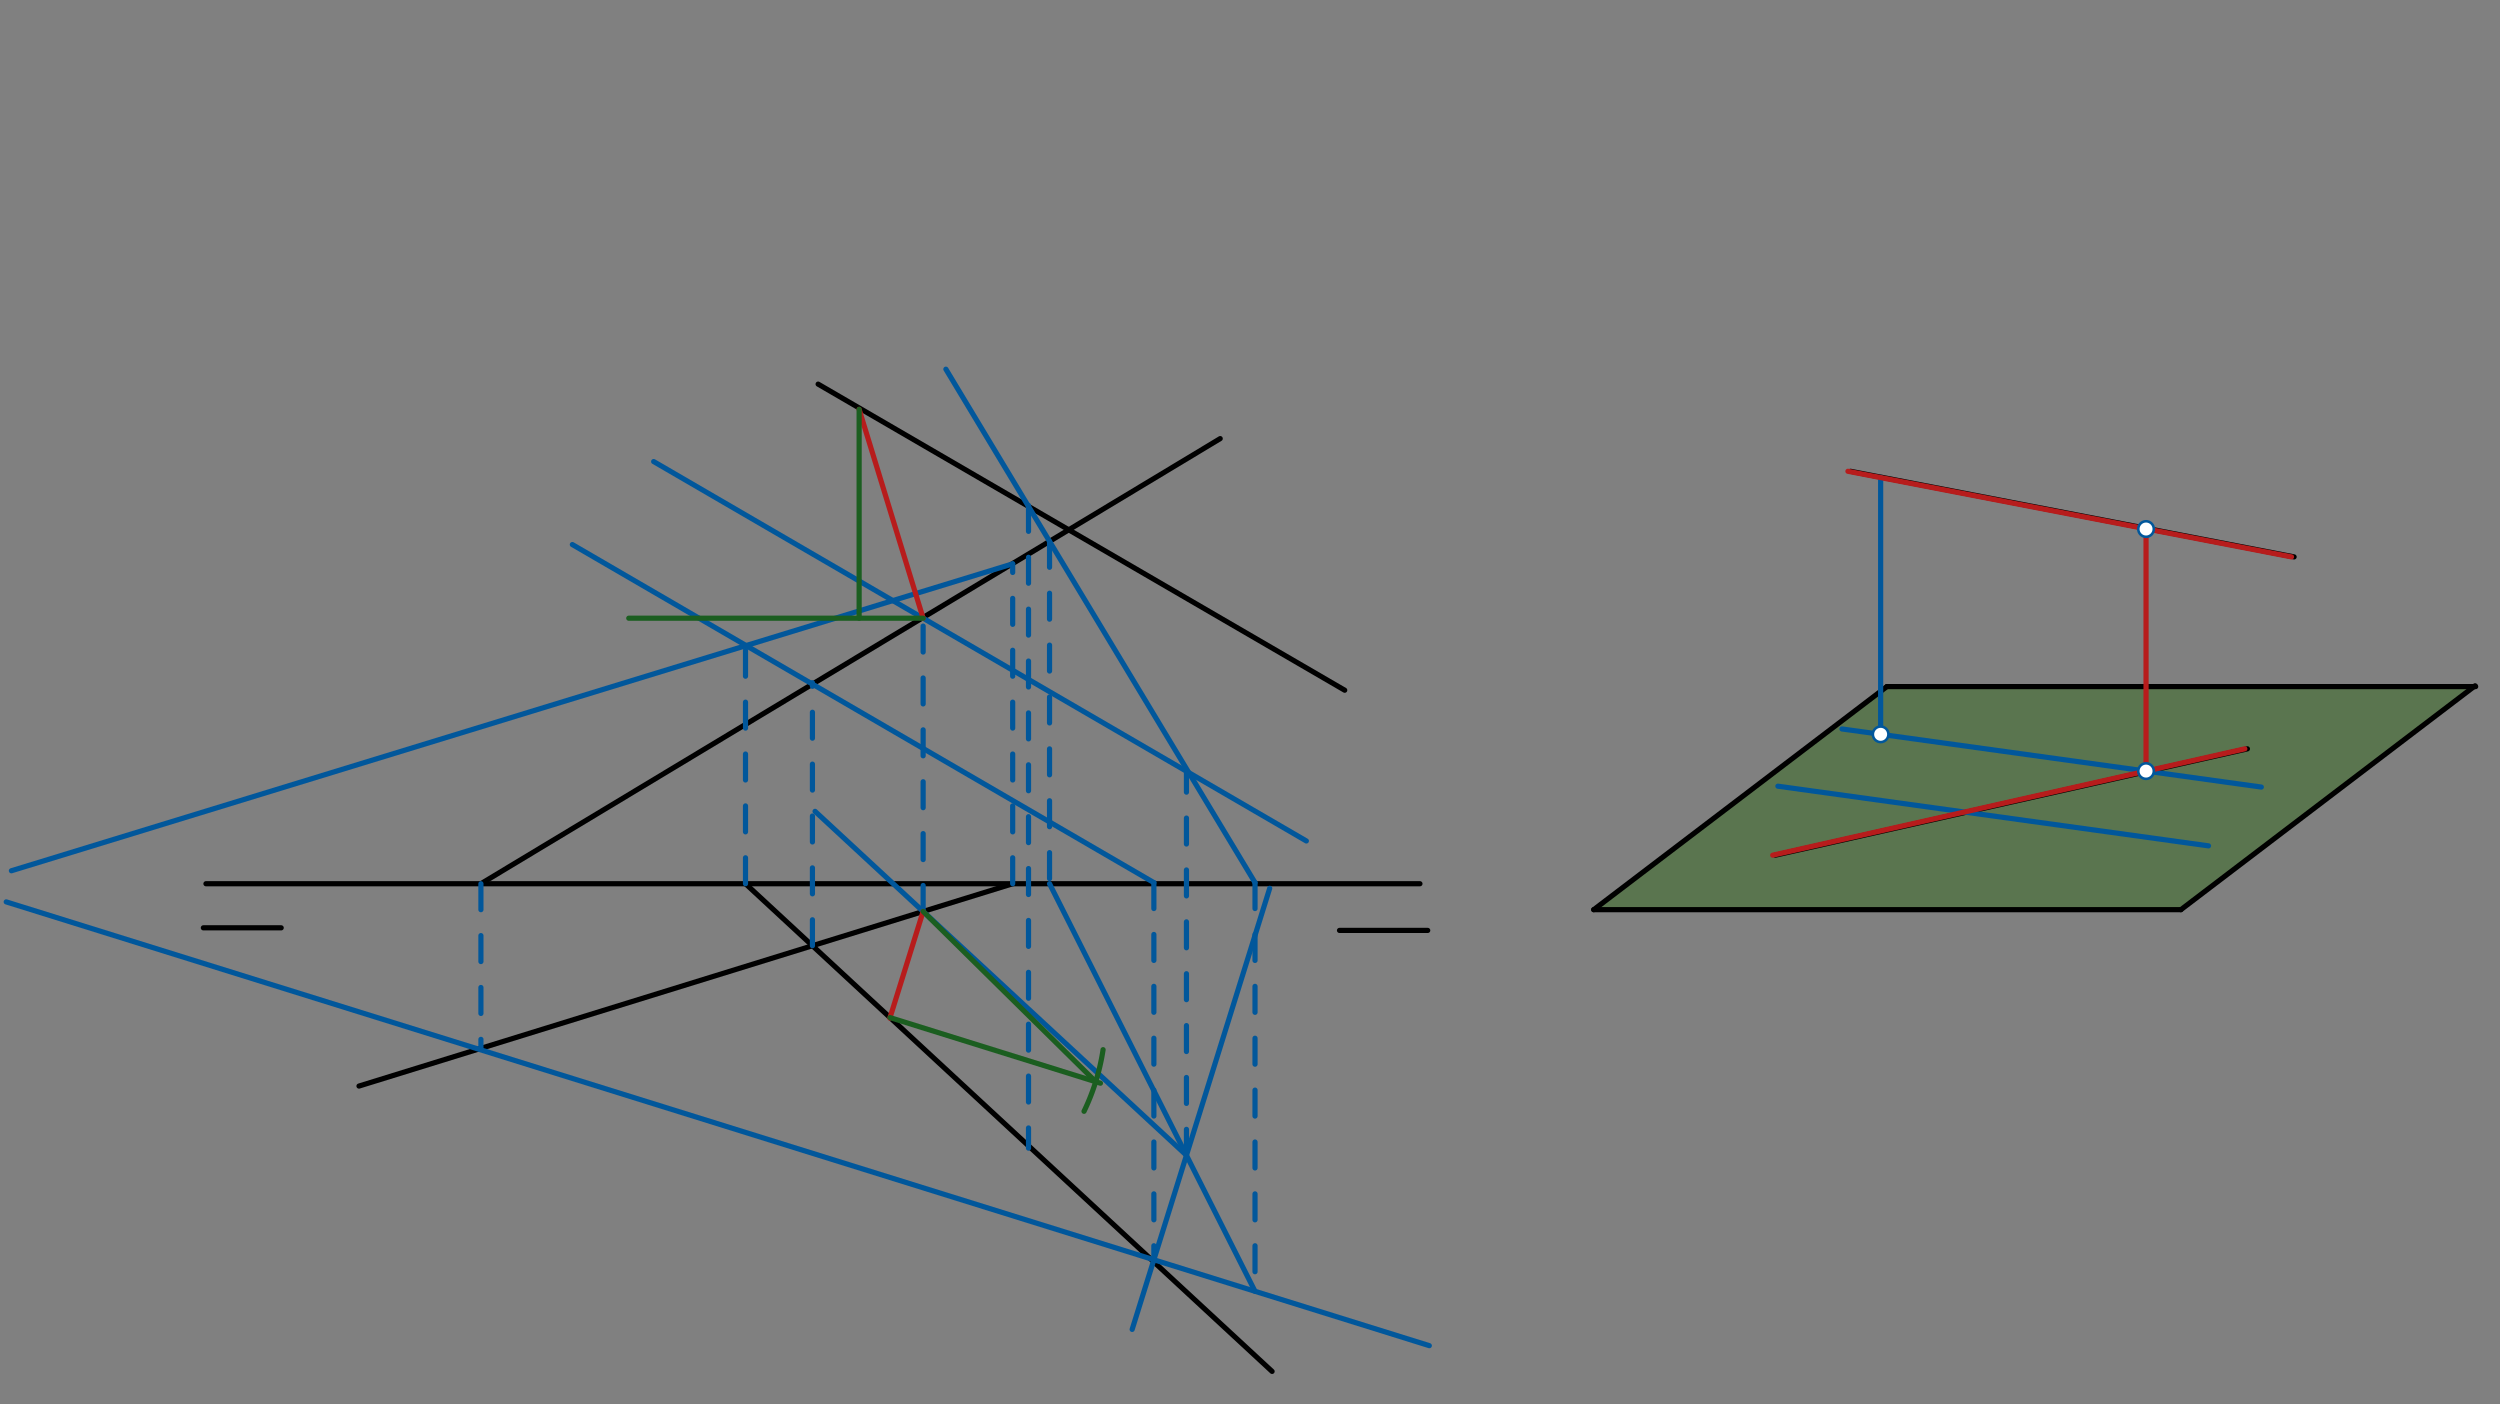 <svg xmlns="http://www.w3.org/2000/svg" class="svg--816" height="100%" preserveAspectRatio="xMidYMid meet" viewBox="0 0 963.78 541.417" width="100%"><rect x="0" y="0" width="963.78" height="541.417" fill="#808080" stroke="none"/><defs><marker id="marker-arrow" markerHeight="16" markerUnits="userSpaceOnUse" markerWidth="24" orient="auto-start-reverse" refX="24" refY="4" viewBox="0 0 24 8"><path d="M 0 0 L 24 4 L 0 8 z" stroke="inherit"></path></marker></defs><g class="aux-layer--949"></g><g class="main-layer--75a"><g class="element--733"><g fill="#33691E" opacity="0.5"><path d="M 953.767 264.688 L 840.767 350.688 L 614.4 350.688 L 727.4 264.688 L 953.767 264.688 Z" stroke="none"></path></g></g><g class="element--733"><line stroke="#000000" stroke-dasharray="none" stroke-linecap="round" stroke-width="2" x1="727.4" x2="614.4" y1="264.688" y2="350.688"></line></g><g class="element--733"><line stroke="#000000" stroke-dasharray="none" stroke-linecap="round" stroke-width="2" x1="727.4" x2="954.4" y1="264.688" y2="264.688"></line></g><g class="element--733"><line stroke="#000000" stroke-dasharray="none" stroke-linecap="round" stroke-width="2" x1="614.4" x2="840.767" y1="350.688" y2="350.688"></line></g><g class="element--733"><line stroke="#000000" stroke-dasharray="none" stroke-linecap="round" stroke-width="2" x1="840.767" x2="954.168" y1="350.688" y2="264.382"></line></g><g class="element--733"><line stroke="#000000" stroke-dasharray="none" stroke-linecap="round" stroke-width="2" x1="684.4" x2="866.4" y1="329.688" y2="288.688"></line></g><g class="element--733"><line stroke="#000000" stroke-dasharray="none" stroke-linecap="round" stroke-width="2" x1="713.4" x2="884.4" y1="181.688" y2="214.688"></line></g><g class="element--733"><line stroke="#000000" stroke-dasharray="none" stroke-linecap="round" stroke-width="2" x1="79.4" x2="547.4" y1="340.688" y2="340.688"></line></g><g class="element--733"><line stroke="#000000" stroke-dasharray="none" stroke-linecap="round" stroke-width="2" x1="78.4" x2="108.4" y1="357.688" y2="357.688"></line></g><g class="element--733"><line stroke="#000000" stroke-dasharray="none" stroke-linecap="round" stroke-width="2" x1="516.4" x2="550.4" y1="358.688" y2="358.688"></line></g><g class="element--733"><line stroke="#000000" stroke-dasharray="none" stroke-linecap="round" stroke-width="2" x1="185.4" x2="470.4" y1="340.688" y2="169.087"></line></g><g class="element--733"><line stroke="#000000" stroke-dasharray="none" stroke-linecap="round" stroke-width="2" x1="315.4" x2="518.4" y1="148.087" y2="266.087"></line></g><g class="element--733"><line stroke="#000000" stroke-dasharray="none" stroke-linecap="round" stroke-width="2" x1="287.4" x2="490.4" y1="340.688" y2="528.688"></line></g><g class="element--733"><line stroke="#000000" stroke-dasharray="none" stroke-linecap="round" stroke-width="2" x1="390.4" x2="138.4" y1="340.688" y2="418.688"></line></g><g class="element--733"><line stroke="#01579B" stroke-dasharray="none" stroke-linecap="round" stroke-width="2" x1="685.4" x2="851.4" y1="303.087" y2="326.087"></line></g><g class="element--733"><line stroke="#01579B" stroke-dasharray="none" stroke-linecap="round" stroke-width="2" x1="725.008" x2="725.008" y1="184.048" y2="283.087"></line></g><g class="element--733"><line stroke="#01579B" stroke-dasharray="none" stroke-linecap="round" stroke-width="2" x1="710.102" x2="871.769" y1="281.022" y2="303.422"></line></g><g class="element--733"><line stroke="#B71C1C" stroke-dasharray="none" stroke-linecap="round" stroke-width="2" x1="827.327" x2="827.327" y1="297.264" y2="203.896"></line></g><g class="element--733"><line stroke="#B71C1C" stroke-dasharray="none" stroke-linecap="round" stroke-width="2" x1="883.4" x2="712.4" y1="214.688" y2="181.688"></line></g><g class="element--733"><line stroke="#B71C1C" stroke-dasharray="none" stroke-linecap="round" stroke-width="2" x1="865.4" x2="683.4" y1="288.688" y2="329.687"></line></g><g class="element--733"><line stroke="#01579B" stroke-dasharray="10" stroke-linecap="round" stroke-width="2" x1="313.201" x2="313.201" y1="364.582" y2="263.192"></line></g><g class="element--733"><line stroke="#01579B" stroke-dasharray="none" stroke-linecap="round" stroke-width="2" x1="220.648" x2="444.83" y1="209.938" y2="340.251"></line></g><g class="element--733"><line stroke="#01579B" stroke-dasharray="10" stroke-linecap="round" stroke-width="2" x1="444.83" x2="444.83" y1="340.251" y2="485.655"></line></g><g class="element--733"><line stroke="#01579B" stroke-dasharray="10" stroke-linecap="round" stroke-width="2" x1="287.4" x2="287.4" y1="340.688" y2="247.969"></line></g><g class="element--733"><line stroke="#01579B" stroke-dasharray="10" stroke-linecap="round" stroke-width="2" x1="390.4" x2="390.4" y1="340.688" y2="217.371"></line></g><g class="element--733"><line stroke="#01579B" stroke-dasharray="10" stroke-linecap="round" stroke-width="2" x1="185.4" x2="185.4" y1="340.688" y2="403.925"></line></g><g class="element--733"><line stroke="#01579B" stroke-dasharray="none" stroke-linecap="round" stroke-width="2" x1="390.4" x2="4.4" y1="217.371" y2="335.688"></line></g><g class="element--733"><line stroke="#01579B" stroke-dasharray="none" stroke-linecap="round" stroke-width="2" x1="444.83" x2="2.4" y1="485.655" y2="347.688"></line></g><g class="element--733"><line stroke="#01579B" stroke-dasharray="10" stroke-linecap="round" stroke-width="2" x1="396.503" x2="396.503" y1="194.841" y2="442.633"></line></g><g class="element--733"><line stroke="#01579B" stroke-dasharray="none" stroke-linecap="round" stroke-width="2" x1="364.652" x2="483.823" y1="142.332" y2="340.257"></line></g><g class="element--733"><line stroke="#01579B" stroke-dasharray="10" stroke-linecap="round" stroke-width="2" x1="404.612" x2="404.612" y1="208.699" y2="340.688"></line></g><g class="element--733"><line stroke="#01579B" stroke-dasharray="none" stroke-linecap="round" stroke-width="2" x1="444.83" x2="551.01" y1="485.655" y2="518.766"></line></g><g class="element--733"><line stroke="#01579B" stroke-dasharray="10" stroke-linecap="round" stroke-width="2" x1="483.823" x2="483.823" y1="340.257" y2="497.981"></line></g><g class="element--733"><line stroke="#01579B" stroke-dasharray="none" stroke-linecap="round" stroke-width="2" x1="404.612" x2="483.823" y1="340.688" y2="497.815"></line></g><g class="element--733"><line stroke="#01579B" stroke-dasharray="none" stroke-linecap="round" stroke-width="2" x1="436.459" x2="489.487" y1="512.502" y2="342.453"></line></g><g class="element--733"><line stroke="#01579B" stroke-dasharray="10" stroke-linecap="round" stroke-width="2" x1="457.39" x2="457.39" y1="445.38" y2="297.333"></line></g><g class="element--733"><line stroke="#01579B" stroke-dasharray="none" stroke-linecap="round" stroke-width="2" x1="503.613" x2="251.996" y1="324.202" y2="177.941"></line></g><g class="element--733"><line stroke="#01579B" stroke-dasharray="none" stroke-linecap="round" stroke-width="2" x1="457.39" x2="314.219" y1="445.38" y2="312.788"></line></g><g class="element--733"><line stroke="#01579B" stroke-dasharray="10" stroke-linecap="round" stroke-width="2" x1="355.881" x2="355.881" y1="351.372" y2="238.186"></line></g><g class="element--733"><line stroke="#B71C1C" stroke-dasharray="none" stroke-linecap="round" stroke-width="2" x1="355.881" x2="343.052" y1="351.372" y2="392.512"></line></g><g class="element--733"><line stroke="#B71C1C" stroke-dasharray="none" stroke-linecap="round" stroke-width="2" x1="355.881" x2="331.204" y1="238.328" y2="157.819"></line></g><g class="element--733"><line stroke="#1B5E20" stroke-dasharray="none" stroke-linecap="round" stroke-width="2" x1="355.881" x2="242.4" y1="238.328" y2="238.328"></line></g><g class="element--733"><line stroke="#1B5E20" stroke-dasharray="none" stroke-linecap="round" stroke-width="2" x1="331.204" x2="331.204" y1="157.819" y2="238.328"></line></g><g class="element--733"><line stroke="#1B5E20" stroke-dasharray="none" stroke-linecap="round" stroke-width="2" x1="343.121" x2="424.238" y1="392.291" y2="417.587"></line></g><g class="element--733"><path d="M 417.908 428.416 A 83.055 83.055 0 0 0 425.249 404.665" fill="none" stroke="#1B5E20" stroke-dasharray="none" stroke-linecap="round" stroke-width="2"></path></g><g class="element--733"><line stroke="#1B5E20" stroke-dasharray="none" stroke-linecap="round" stroke-width="2" x1="355.881" x2="422.41" y1="351.372" y2="417.017"></line></g><g class="element--733"><circle cx="725.008" cy="283.087" r="3" stroke="#01579B" stroke-width="1" fill="#ffffff"></circle>}</g><g class="element--733"><circle cx="827.327" cy="297.264" r="3" stroke="#01579B" stroke-width="1" fill="#ffffff"></circle>}</g><g class="element--733"><circle cx="827.327" cy="203.946" r="3" stroke="#01579B" stroke-width="1" fill="#ffffff"></circle>}</g></g><g class="snaps-layer--ac6"></g><g class="temp-layer--52d"></g></svg>